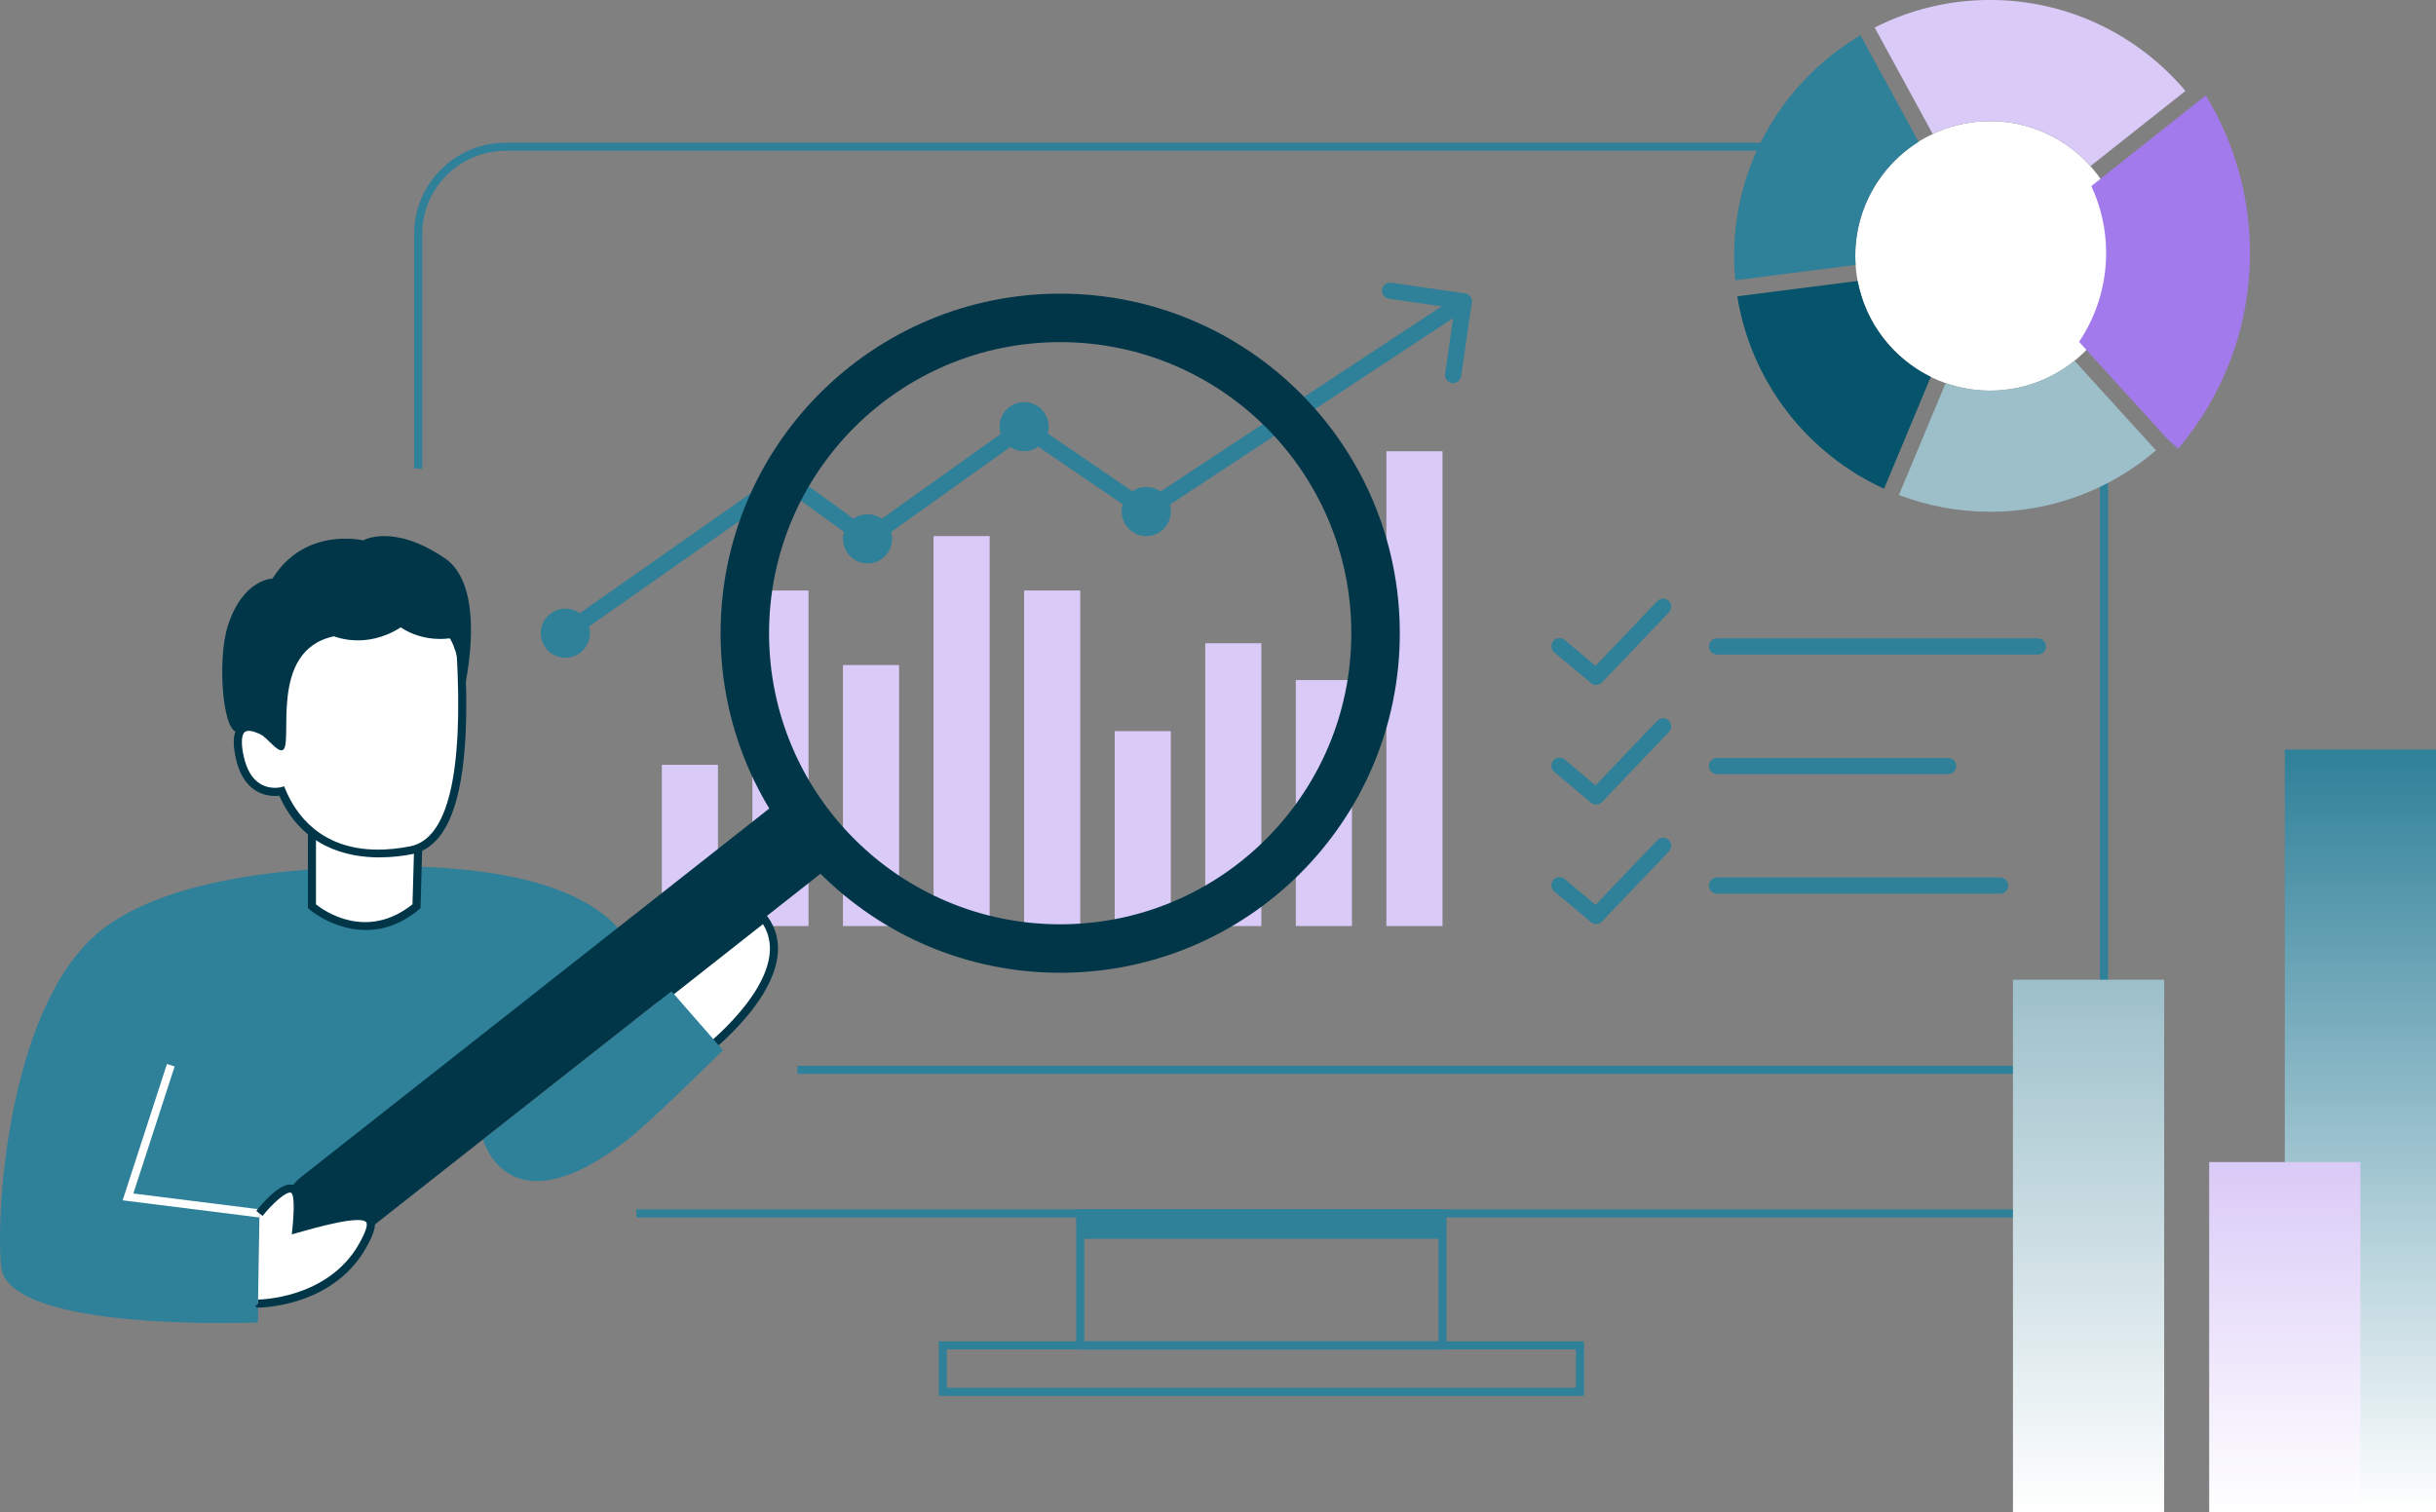 <?xml version="1.0" encoding="UTF-8"?>
<svg id="Layer_2" data-name="Layer 2" xmlns="http://www.w3.org/2000/svg" xmlns:xlink="http://www.w3.org/1999/xlink" viewBox="0 0 603.03 374.4">
  <rect x="0" y="0" width="603.03" height="374.4" fill="#808080" stroke="none"/>
  <defs>
    <style>
      .cls-1 {
        fill: none;
        stroke: #003648;
        stroke-miterlimit: 10;
        stroke-width: 12px;
      }

      .cls-2 {
        fill: url(#linear-gradient);
      }

      .cls-2, .cls-3, .cls-4, .cls-5, .cls-6, .cls-7, .cls-8, .cls-9, .cls-10, .cls-11 {
        stroke-width: 0px;
      }

      .cls-3 {
        fill: url(#linear-gradient-2);
      }

      .cls-4 {
        fill: url(#linear-gradient-3);
      }

      .cls-5 {
        fill: #a37aeb;
      }

      .cls-6 {
        fill: #06536c;
      }

      .cls-7 {
        fill: #dacaf7;
      }

      .cls-8 {
        fill: #9cbfca;
      }

      .cls-9 {
        fill: #2f8099;
      }

      .cls-10 {
        fill: #fff;
      }

      .cls-11 {
        fill: #003648;
      }
    </style>
    <linearGradient id="linear-gradient" x1="517.03" y1="374.4" x2="517.03" y2="242.57" gradientUnits="userSpaceOnUse">
      <stop offset="0" stop-color="#fff"/>
      <stop offset="1" stop-color="#9cbfca"/>
    </linearGradient>
    <linearGradient id="linear-gradient-2" x1="584.31" y1="374.4" x2="584.31" y2="185.57" gradientUnits="userSpaceOnUse">
      <stop offset="0" stop-color="#fff"/>
      <stop offset="1" stop-color="#2f8099"/>
    </linearGradient>
    <linearGradient id="linear-gradient-3" x1="565.6" y1="374.4" x2="565.6" y2="287.72" gradientUnits="userSpaceOnUse">
      <stop offset="0" stop-color="#fff"/>
      <stop offset="1" stop-color="#dacaf7"/>
    </linearGradient>
  </defs>
  <g id="Layer_2-2" data-name="Layer 2">
    <g id="Audit">
      <path class="cls-7" d="M177.73,229.29h-13.89v-39.93h13.89v39.93ZM200.15,146.2h-13.89v83.08h13.89v-83.08ZM222.57,164.66h-13.89v64.62h13.89v-64.62ZM244.99,132.73h-13.89v96.55h13.89v-96.55ZM267.41,146.2h-13.89v83.08h13.89v-83.08ZM289.83,181.02h-13.89v48.26h13.89v-48.26ZM312.25,159.26h-13.89v70.03h13.89v-70.03ZM334.67,168.38h-13.89v60.9h13.89v-60.9ZM357.09,111.72h-13.89v117.56h13.89v-117.56Z"/>
      <g>
        <path class="cls-9" d="M139.95,158.78c-.63,0-1.25-.3-1.64-.85-.63-.9-.42-2.15.49-2.79l54.38-38.16c.7-.49,1.63-.48,2.32.02l19.27,13.95,37.59-26.81c.68-.49,1.6-.5,2.29-.02l29.12,19.88,77.47-51.03c.92-.61,2.16-.35,2.77.57.61.92.35,2.16-.57,2.77l-78.59,51.77c-.68.45-1.56.44-2.23-.02l-29.08-19.84-37.63,26.83c-.7.5-1.64.5-2.33,0l-19.28-13.96-53.21,37.34c-.35.25-.75.36-1.15.36Z"/>
        <path class="cls-9" d="M359.71,94.85c-.1,0-.19,0-.29-.02-1.09-.16-1.85-1.17-1.69-2.27l2.35-16.25-16.25-2.35c-1.09-.16-1.85-1.17-1.69-2.27s1.17-1.85,2.27-1.69l18.23,2.64c.52.08,1,.36,1.32.78s.45.96.38,1.48l-2.64,18.23c-.14,1-1,1.71-1.98,1.71Z"/>
        <circle class="cls-9" cx="139.95" cy="156.78" r="6.08"/>
        <circle class="cls-9" cx="214.76" cy="133.42" r="6.08"/>
        <circle class="cls-9" cx="253.52" cy="105.64" r="6.08"/>
        <circle class="cls-9" cx="283.75" cy="126.65" r="6.08"/>
      </g>
      <g>
        <path class="cls-9" d="M395.12,169.59c-.45,0-.91-.15-1.28-.47l-9.07-7.6c-.85-.71-.96-1.97-.25-2.82.71-.85,1.97-.96,2.82-.25l7.64,6.4,15.27-16c.76-.8,2.03-.83,2.83-.07.8.76.83,2.03.07,2.83l-16.57,17.36c-.39.41-.92.62-1.45.62ZM504.49,162.06h-79.45c-1.1,0-2-.9-2-2s.9-2,2-2h79.45c1.1,0,2,.9,2,2s-.9,2-2,2Z"/>
        <path class="cls-9" d="M395.12,199.19c-.45,0-.91-.15-1.28-.47l-9.07-7.6c-.85-.71-.96-1.97-.25-2.82.71-.85,1.97-.96,2.82-.25l7.64,6.4,15.27-16c.76-.8,2.03-.83,2.83-.07.8.76.83,2.03.07,2.83l-16.57,17.36c-.39.41-.92.62-1.45.62ZM482.27,191.66h-57.23c-1.1,0-2-.9-2-2s.9-2,2-2h57.23c1.1,0,2,.9,2,2s-.9,2-2,2Z"/>
        <path class="cls-9" d="M395.12,228.78c-.45,0-.91-.15-1.28-.47l-9.07-7.6c-.85-.71-.96-1.97-.25-2.82.71-.85,1.97-.96,2.82-.25l7.64,6.4,15.27-16c.76-.8,2.03-.83,2.83-.07.8.76.83,2.03.07,2.83l-16.57,17.36c-.39.41-.92.62-1.45.62ZM495.13,221.26h-70.09c-1.1,0-2-.9-2-2s.9-2,2-2h70.09c1.1,0,2,.9,2,2s-.9,2-2,2Z"/>
      </g>
      <g>
        <path class="cls-9" d="M63.85,327.42s-61.87,2.65-63.56-13.8c-1.49-14.5,2.13-67.22,26.13-84.34,13.5-9.63,35.78-13.97,63.95-14.7,17.71-.46,58.68,0,67.16,22.62l-93.29,63.22-.39,26.98Z"/>
        <g>
          <path class="cls-10" d="M77.21,203.84v20.54s12.54,11.02,25.88,0l.42-14.86s-11.59-17.15-26.3-5.68Z"/>
          <path class="cls-11" d="M90.52,230.26c-8,0-13.88-5.05-13.96-5.12l-.34-.3v-21.48l.39-.3c4.31-3.36,8.79-4.69,13.33-3.97,8.57,1.36,14.18,9.54,14.42,9.88l.18.27-.44,15.64-.35.29c-4.63,3.83-9.19,5.1-13.22,5.1ZM78.21,223.92c2.04,1.62,12.55,9.03,23.9-.02l.4-14.07c-.99-1.35-5.99-7.69-12.9-8.78-3.83-.6-7.66.5-11.39,3.28v19.58Z"/>
        </g>
        <g>
          <path class="cls-10" d="M101.7,210.54c-21.19,4.08-29.22-8.09-31.94-14.65,0,0-8.14,2.18-10.43-8.5-2.87-13.37,8.67-4.58,8.67-4.58,0,0-1.32-31.25,22.58-32.04,7.2-.24,22.84-.49,23.47,10.68,1.16,20.47.5,46.62-12.34,49.09Z"/>
          <path class="cls-11" d="M93.97,212.29c-8.35,0-19.24-2.71-24.83-15.28-1.22.14-3.53.16-5.78-1.22-2.49-1.52-4.18-4.28-5.02-8.19-.93-4.32-.51-6.97,1.27-8.1,2.12-1.35,5.4.22,7.37,1.42.1-4.69,1.09-16.77,8.25-24.5,3.91-4.21,9.05-6.45,15.3-6.66,6.51-.22,23.8-.79,24.5,11.62,1.8,31.68-2.51,48.08-13.15,50.13h0c-2,.39-4.78.77-7.91.77ZM70.34,194.69l.34.81c2.46,5.92,8.56,14.86,22.91,14.86,2.4,0,5.03-.25,7.92-.81,9.36-1.8,13.24-17.97,11.53-48.05-.53-9.38-13.06-10.05-22.44-9.74-5.69.19-10.37,2.21-13.89,6.02-8.28,8.92-7.72,24.83-7.72,24.99l.09,2.12-1.69-1.29c-1.56-1.19-5.25-3.34-6.7-2.42-.93.59-1.07,2.77-.38,5.99.72,3.35,2.1,5.68,4.11,6.9,2.48,1.51,5.06.85,5.09.84l.85-.23Z"/>
        </g>
        <path class="cls-11" d="M69.91,185.74c3.02-.96-3.87-24.75,12.8-28.2,0,0,7.83,3.37,16.51-2.22,0,0,4.76,3.66,12.12,2.73,0,0,2.69,3.39,3.09,14.89,0,0,7.03-26.99-4.28-34.7-12.87-8.78-20.24-4.44-20.24-4.44,0,0-14.36-3.51-22.45,9.44,0,0-7.37.12-11.06,11.71-2.84,8.92-1.09,28.65,3.09,26.04,4.41-2.75,8.32,5.41,10.42,4.74Z"/>
        <polygon class="cls-10" points="64.11 301.43 30.36 297.19 41.33 263.43 43.23 264.05 33.01 295.5 64.36 299.44 64.11 301.43"/>
      </g>
      <g>
        <g>
          <path class="cls-10" d="M175.05,259.89s24.3-18.87,14.04-32.52l-25.25,19.88,11.21,12.65Z"/>
          <path class="cls-11" d="M174.93,261.26l-12.54-14.14,26.88-21.16.61.82c4.49,5.97,3.4,13.78-3.17,22.58-4.82,6.46-10.8,11.14-11.06,11.33l-.74.57ZM165.29,247.38l9.87,11.13c3.79-3.17,20.85-18.36,13.71-29.7l-23.58,18.56Z"/>
        </g>
        <path class="cls-9" d="M119.59,282.09s6.03,23.28,35.88,0c5.92-4.61,23.49-22.08,23.49-22.08l-12.76-14.61-46.6,36.69Z"/>
      </g>
      <g>
        <circle class="cls-1" cx="262.45" cy="156.78" r="78.07"/>
        <path class="cls-11" d="M72.65,305.94h0c-3.5-4.46-2.71-10.92,1.75-14.41l120.27-94.68,12.66,16.16-120.27,94.68c-4.46,3.5-10.92,2.71-14.41-1.75Z"/>
      </g>
      <g>
        <path class="cls-10" d="M63.87,322.76s17.73.07,25.86-14.27c4.68-8.25,2.27-9.54-16.34-4.23,0,0,.69-6.25.04-8.52-1.48-5.09-9.19,4.69-9.19,4.69"/>
        <path class="cls-11" d="M64.31,323.76c-.85,0-1-.15-1.14-.29l.71-.71v-1h0c.26,0,17.25-.13,24.98-13.76,2.08-3.68,2.12-4.96,1.78-5.39-1.43-1.82-12.72,1.4-16.98,2.61l-1.43.41.16-1.48c.19-1.68.56-6.43.07-8.13-.13-.45-.3-.7-.51-.74-1.24-.24-4.58,2.79-6.94,5.77l-1.57-1.24c1.32-1.67,5.86-7.08,8.89-6.49.69.13,1.6.62,2.05,2.14.51,1.75.31,5.37.14,7.43,11.54-3.22,16.07-3.59,17.69-1.53,1.31,1.66.3,4.25-1.61,7.62-6.06,10.69-17.13,13.66-23.2,14.49-1.54.21-2.49.28-3.09.28Z"/>
      </g>
      <g>
        <path class="cls-9" d="M499.19,301.43H157.52v-2h341.67c11.39,0,20.65-9.26,20.65-20.65V119.41h2v159.38c0,12.49-10.16,22.65-22.65,22.65Z"/>
        <path class="cls-9" d="M104.52,116h-2v-58.02c0-12.49,10.16-22.65,22.65-22.65h311.54v2H125.17c-11.39,0-20.65,9.26-20.65,20.65v58.02Z"/>
        <rect class="cls-9" x="197.4" y="263.89" width="323.44" height="2"/>
        <path class="cls-9" d="M358.09,334.11h-91.68v-34.68h91.68v34.68ZM268.41,332.11h87.68v-30.68h-87.68v30.68Z"/>
        <path class="cls-9" d="M392.12,345.61h-159.74v-13.5h159.74v13.5ZM234.38,343.61h155.74v-9.5h-155.74v9.5Z"/>
        <rect class="cls-9" x="267.41" y="300.43" width="89.68" height="6.28"/>
      </g>
      <g>
        <path class="cls-10" d="M492.63,30c-18.4,0-33.36,14.97-33.36,33.36s14.97,33.36,33.36,33.36,33.36-14.97,33.36-33.36-14.97-33.36-33.36-33.36Z"/>
        <path class="cls-6" d="M477.96,93.31c-9.27-4.56-16.13-13.3-18.1-23.75l-29.79,3.8c3.38,21.24,17.36,38.98,36.33,47.65l11.56-27.7Z"/>
        <path class="cls-9" d="M459.35,65.59c-.05-.74-.08-1.48-.08-2.23,0-11.9,6.27-22.36,15.67-28.26l-14.37-26.35c-18.71,11.03-31.29,31.37-31.29,54.61,0,2.04.11,4.05.29,6.03l29.79-3.8Z"/>
        <path class="cls-8" d="M513.54,89.33c-5.72,4.62-13,7.39-20.91,7.39-3.85,0-7.54-.66-10.98-1.87l-11.57,27.7c7.01,2.68,14.61,4.16,22.55,4.16,15.67,0,30.02-5.73,41.09-15.19l-20.18-22.2Z"/>
        <path class="cls-7" d="M517.48,41.14l23.53-18.63c-11.63-13.76-29-22.52-48.38-22.52-10.27,0-19.97,2.47-28.56,6.83l14.37,26.35c4.31-2.03,9.12-3.18,14.19-3.18,9.87,0,18.73,4.31,24.85,11.14Z"/>
        <path class="cls-5" d="M546.05,23.63l-28.34,22.44c2.34,5.04,3.66,10.64,3.66,16.56,0,8.14-2.47,15.7-6.7,22l22.07,24.28,2.46,2.21c11.08-13.1,17.78-30.02,17.78-48.49,0-14.27-4-27.61-10.92-38.99Z"/>
      </g>
      <g>
        <rect class="cls-2" x="498.31" y="242.57" width="37.43" height="131.83"/>
        <rect class="cls-3" x="565.6" y="185.57" width="37.43" height="188.83"/>
        <rect class="cls-4" x="546.88" y="287.72" width="37.43" height="86.68"/>
      </g>
    </g>
  </g>
</svg>